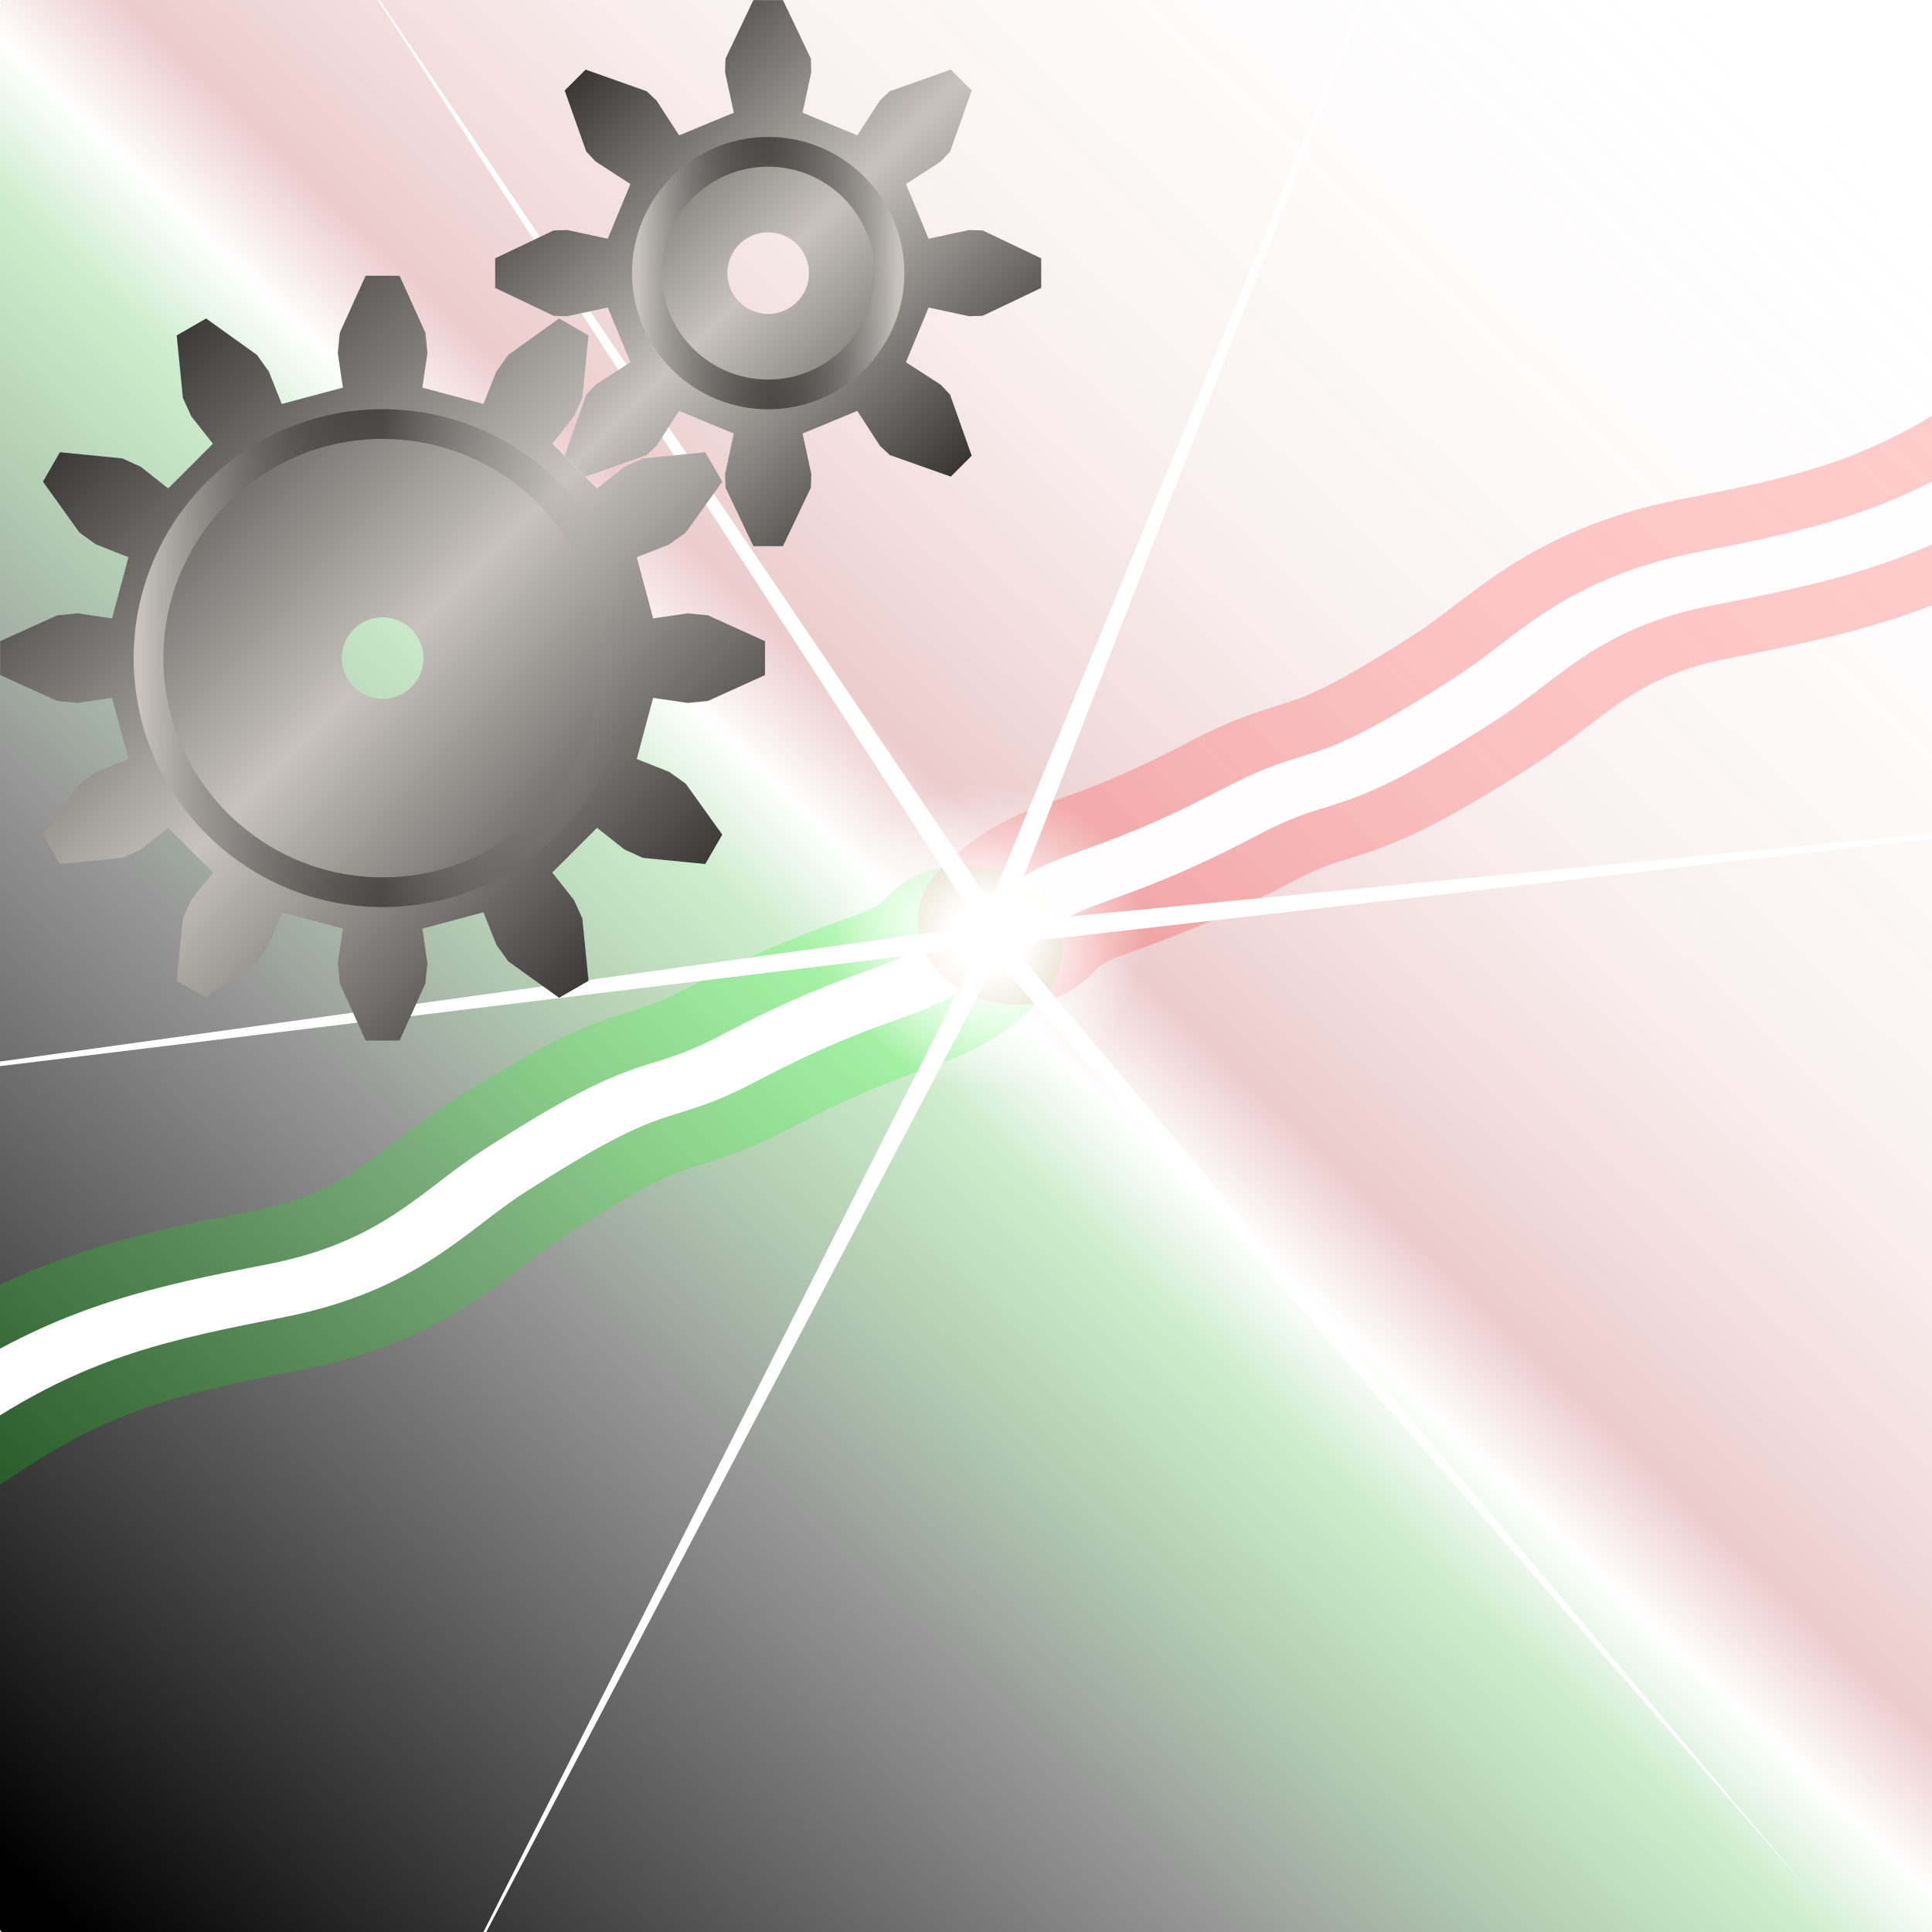 <?xml version="1.0" encoding="UTF-8" standalone="no"?>
<!-- Created with Inkscape (http://www.inkscape.org/) -->

<svg
   width="130mm"
   height="130mm"
   viewBox="0 0 130 130"
   version="1.1"
   id="svg1"
   inkscape:version="1.3 (0e150ed, 2023-07-21)"
   sodipodi:docname="mode_battle_setup.svg"
   xmlns:inkscape="http://www.inkscape.org/namespaces/inkscape"
   xmlns:sodipodi="http://sodipodi.sourceforge.net/DTD/sodipodi-0.dtd"
   xmlns:xlink="http://www.w3.org/1999/xlink"
   xmlns="http://www.w3.org/2000/svg"
   xmlns:svg="http://www.w3.org/2000/svg"
   xmlns:rdf="http://www.w3.org/1999/02/22-rdf-syntax-ns#"
   xmlns:cc="http://creativecommons.org/ns#"
   xmlns:dc="http://purl.org/dc/elements/1.1/">
  <title
     id="title1">Ir.wand battle mode setup</title>
  <sodipodi:namedview
     id="namedview1"
     pagecolor="#ffffff"
     bordercolor="#666666"
     borderopacity="1.0"
     inkscape:showpageshadow="2"
     inkscape:pageopacity="0.0"
     inkscape:pagecheckerboard="0"
     inkscape:deskcolor="#d1d1d1"
     inkscape:document-units="mm"
     inkscape:zoom="1.0280428"
     inkscape:cx="181.89904"
     inkscape:cy="126.45388"
     inkscape:window-width="1920"
     inkscape:window-height="1056"
     inkscape:window-x="1920"
     inkscape:window-y="0"
     inkscape:window-maximized="1"
     inkscape:current-layer="layer1" />
  <defs
     id="defs1">
    <linearGradient
       id="linearGradient58"
       inkscape:collect="always">
      <stop
         style="stop-color:#000000;stop-opacity:1;"
         offset="0"
         id="stop58" />
      <stop
         style="stop-color:#000000;stop-opacity:0.4;"
         offset="0.314"
         id="stop107" />
      <stop
         style="stop-color:#00a000;stop-opacity:0.2;"
         offset="0.468"
         id="stop60" />
      <stop
         style="stop-color:#ffffff;stop-opacity:0.2;"
         offset="0.513"
         id="stop106" />
      <stop
         style="stop-color:#a00000;stop-opacity:0.2;"
         offset="0.558"
         id="stop61" />
      <stop
         style="stop-color:#cf7f7f;stop-opacity:0.098;"
         offset="0.727"
         id="stop108" />
      <stop
         style="stop-color:#ffffff;stop-opacity:0;"
         offset="1"
         id="stop59" />
    </linearGradient>
    <filter
       style="color-interpolation-filters:sRGB"
       inkscape:label="Blur"
       id="filter106"
       x="-0.119"
       y="-0.2"
       width="1.239"
       height="1.4">
      <feGaussianBlur
         stdDeviation="2 2"
         result="blur"
         id="feGaussianBlur106" />
    </filter>
    <filter
       style="color-interpolation-filters:sRGB"
       inkscape:label="Drop Shadow"
       id="filter104"
       x="-0.059"
       y="-0.098"
       width="1.117"
       height="1.197">
      <feFlood
         result="flood"
         in="SourceGraphic"
         flood-opacity="1"
         flood-color="rgb(0,210,0)"
         id="feFlood103" />
      <feGaussianBlur
         result="blur"
         in="SourceGraphic"
         stdDeviation="1.5"
         id="feGaussianBlur103" />
      <feOffset
         result="offset"
         in="blur"
         dx="0"
         dy="0"
         id="feOffset103" />
      <feComposite
         result="comp1"
         operator="out"
         in="flood"
         in2="offset"
         id="feComposite103" />
      <feComposite
         result="comp2"
         operator="atop"
         in="comp1"
         in2="SourceGraphic"
         id="feComposite104" />
    </filter>
    <filter
       style="color-interpolation-filters:sRGB"
       inkscape:label="Blur"
       id="filter99"
       x="-0.119"
       y="-0.2"
       width="1.239"
       height="1.4">
      <feGaussianBlur
         stdDeviation="2 2"
         result="blur"
         id="feGaussianBlur99" />
    </filter>
    <filter
       style="color-interpolation-filters:sRGB"
       inkscape:label="Drop Shadow"
       id="filter70"
       x="-0.059"
       y="-0.098"
       width="1.117"
       height="1.197">
      <feFlood
         result="flood"
         in="SourceGraphic"
         flood-opacity="1"
         flood-color="rgb(210,0,0)"
         id="feFlood69" />
      <feGaussianBlur
         result="blur"
         in="SourceGraphic"
         stdDeviation="1.5"
         id="feGaussianBlur69" />
      <feOffset
         result="offset"
         in="blur"
         dx="0"
         dy="0"
         id="feOffset69" />
      <feComposite
         result="comp1"
         operator="out"
         in="flood"
         in2="offset"
         id="feComposite69" />
      <feComposite
         result="comp2"
         operator="atop"
         in="comp1"
         in2="SourceGraphic"
         id="feComposite70" />
    </filter>
    <filter
       style="color-interpolation-filters:sRGB"
       inkscape:label="Drop Shadow"
       id="filter98"
       x="-0.009"
       y="-0.009"
       width="1.017"
       height="1.018">
      <feFlood
         result="flood"
         in="SourceGraphic"
         flood-opacity="1"
         flood-color="rgb(210,0,0)"
         id="feFlood96" />
      <feGaussianBlur
         result="blur"
         in="SourceGraphic"
         stdDeviation="0.5"
         id="feGaussianBlur96" />
      <feOffset
         result="offset"
         in="blur"
         dx="0"
         dy="0"
         id="feOffset96" />
      <feComposite
         result="comp1"
         operator="out"
         in="flood"
         in2="offset"
         id="feComposite97" />
      <feComposite
         result="comp2"
         operator="atop"
         in="comp1"
         in2="SourceGraphic"
         id="feComposite98" />
    </filter>
    <linearGradient
       id="linearGradient80"
       inkscape:collect="always">
      <stop
         style="stop-color:#ffffff;stop-opacity:1;"
         offset="0.243"
         id="stop80" />
      <stop
         style="stop-color:#ffffff;stop-opacity:0;"
         offset="1"
         id="stop81" />
    </linearGradient>
    <inkscape:path-effect
       effect="fillet_chamfer"
       id="path-effect61"
       is_visible="true"
       lpeversion="1"
       nodesatellites_param="F,0,0,1,0,0,0,1 @ F,0,0,1,0,2.634,0,1 @ F,0,0,1,0,2.276,0,1 @ F,0,0,1,0,2.103,0,1 @ F,0,0,1,0,3.065,0,1 @ F,0,0,1,0,7.59,0,1 @ F,0,0,1,0,8.469,0,1 @ F,0,0,1,0,2.146,0,1 @ F,0,0,1,0,1.646,0,1 @ F,0,0,1,0,1.81,0,1 @ F,0,0,1,0,2.509,0,1 @ F,0,0,1,0,1.728,0,1 @ F,0,0,1,0,1.649,0,1 @ F,0,0,1,0,1.711,0,1 @ F,0,0,1,0,1.254,0,1 @ F,0,0,1,0,0,0,1 @ F,0,0,1,0,0,0,1 @ F,0,0,1,0,0,0,1 @ F,0,0,1,0,0,0,1 @ F,0,0,1,0,0,0,1 @ F,0,0,1,0,0,0,1 @ F,0,0,1,0,0,0,1 @ F,0,0,1,0,0,0,1 @ F,0,0,1,0,7.021,0,1 @ F,0,0,1,0,6.591,0,1 @ F,0,0,1,0,0,0,1 @ F,0,0,1,0,0,0,1 @ F,0,0,1,0,0,0,1"
       radius="0"
       unit="px"
       method="auto"
       mode="F"
       chamfer_steps="1"
       flexible="false"
       use_knot_distance="true"
       apply_no_radius="true"
       apply_with_radius="true"
       only_selected="false"
       hide_knots="false" />
    <inkscape:path-effect
       effect="fillet_chamfer"
       id="path-effect121"
       is_visible="true"
       lpeversion="1"
       nodesatellites_param="F,0,0,1,0,0,0,1 @ F,0,0,1,0,2.634,0,1 @ F,0,0,1,0,2.276,0,1 @ F,0,0,1,0,2.103,0,1 @ F,0,0,1,0,3.065,0,1 @ F,0,0,1,0,7.59,0,1 @ F,0,0,1,0,8.469,0,1 @ F,0,0,1,0,2.146,0,1 @ F,0,0,1,0,1.646,0,1 @ F,0,0,1,0,1.81,0,1 @ F,0,0,1,0,2.509,0,1 @ F,0,0,1,0,1.728,0,1 @ F,0,0,1,0,1.649,0,1 @ F,0,0,1,0,1.711,0,1 @ F,0,0,1,0,1.254,0,1 @ F,0,0,1,0,0,0,1 @ F,0,0,1,0,0,0,1 @ F,0,0,1,0,0,0,1 @ F,0,0,1,0,0,0,1 @ F,0,0,1,0,0,0,1 @ F,0,0,1,0,0,0,1 @ F,0,0,1,0,0,0,1 @ F,0,0,1,0,0,0,1 @ F,0,0,1,0,7.021,0,1 @ F,0,0,1,0,6.591,0,1 @ F,0,0,1,0,0,0,1 @ F,0,0,1,0,0,0,1 @ F,0,0,1,0,0,0,1"
       radius="0"
       unit="px"
       method="auto"
       mode="F"
       chamfer_steps="1"
       flexible="false"
       use_knot_distance="true"
       apply_no_radius="true"
       apply_with_radius="true"
       only_selected="false"
       hide_knots="false" />
    <clipPath
       clipPathUnits="userSpaceOnUse"
       id="clipPath50">
      <rect
         style="opacity:1;fill:#ffffff;fill-opacity:1;stroke:none;stroke-width:0.2;stroke-linecap:round;stroke-linejoin:round;stroke-dasharray:none;stroke-opacity:1"
         id="rect51"
         width="300"
         height="150"
         x="31.981"
         y="-6.048"
         rx="0.158"
         ry="0.206"
         transform="rotate(16.54)" />
    </clipPath>
    <linearGradient
       inkscape:collect="always"
       xlink:href="#linearGradient58"
       id="linearGradient59-9"
       x1="66.019"
       y1="175.83"
       x2="173.193"
       y2="-47.752"
       gradientUnits="userSpaceOnUse"
       gradientTransform="matrix(0.433,0,0,0.867,2.0376465e-5,9.2480469e-6)" />
    <filter
       style="color-interpolation-filters:sRGB"
       inkscape:label="Blur"
       id="filter106-5"
       x="-0.119"
       y="-0.2"
       width="1.239"
       height="1.4">
      <feGaussianBlur
         stdDeviation="2 2"
         result="blur"
         id="feGaussianBlur106-0" />
    </filter>
    <filter
       style="color-interpolation-filters:sRGB"
       inkscape:label="Drop Shadow"
       id="filter104-3"
       x="-0.059"
       y="-0.098"
       width="1.117"
       height="1.197">
      <feFlood
         result="flood"
         in="SourceGraphic"
         flood-opacity="1"
         flood-color="rgb(0,210,0)"
         id="feFlood103-6" />
      <feGaussianBlur
         result="blur"
         in="SourceGraphic"
         stdDeviation="1.5"
         id="feGaussianBlur103-1" />
      <feOffset
         result="offset"
         in="blur"
         dx="0"
         dy="0"
         id="feOffset103-0" />
      <feComposite
         result="comp1"
         operator="out"
         in="flood"
         in2="offset"
         id="feComposite103-6" />
      <feComposite
         result="comp2"
         operator="atop"
         in="comp1"
         in2="SourceGraphic"
         id="feComposite104-3" />
    </filter>
    <filter
       style="color-interpolation-filters:sRGB"
       inkscape:label="Blur"
       id="filter99-2"
       x="-0.119"
       y="-0.2"
       width="1.239"
       height="1.4">
      <feGaussianBlur
         stdDeviation="2 2"
         result="blur"
         id="feGaussianBlur99-0" />
    </filter>
    <filter
       style="color-interpolation-filters:sRGB"
       inkscape:label="Drop Shadow"
       id="filter70-6"
       x="-0.059"
       y="-0.098"
       width="1.117"
       height="1.197">
      <feFlood
         result="flood"
         in="SourceGraphic"
         flood-opacity="1"
         flood-color="rgb(210,0,0)"
         id="feFlood69-1" />
      <feGaussianBlur
         result="blur"
         in="SourceGraphic"
         stdDeviation="1.5"
         id="feGaussianBlur69-5" />
      <feOffset
         result="offset"
         in="blur"
         dx="0"
         dy="0"
         id="feOffset69-5" />
      <feComposite
         result="comp1"
         operator="out"
         in="flood"
         in2="offset"
         id="feComposite69-4" />
      <feComposite
         result="comp2"
         operator="atop"
         in="comp1"
         in2="SourceGraphic"
         id="feComposite70-7" />
    </filter>
    <filter
       style="color-interpolation-filters:sRGB"
       inkscape:label="Drop Shadow"
       id="filter98-6"
       x="-0.009"
       y="-0.009"
       width="1.017"
       height="1.018">
      <feFlood
         result="flood"
         in="SourceGraphic"
         flood-opacity="1"
         flood-color="rgb(210,0,0)"
         id="feFlood96-5" />
      <feGaussianBlur
         result="blur"
         in="SourceGraphic"
         stdDeviation="0.5"
         id="feGaussianBlur96-6" />
      <feOffset
         result="offset"
         in="blur"
         dx="0"
         dy="0"
         id="feOffset96-9" />
      <feComposite
         result="comp1"
         operator="out"
         in="flood"
         in2="offset"
         id="feComposite97-3" />
      <feComposite
         result="comp2"
         operator="atop"
         in="comp1"
         in2="SourceGraphic"
         id="feComposite98-7" />
    </filter>
    <filter
       style="color-interpolation-filters:sRGB"
       inkscape:label="Drop Shadow"
       id="filter96"
       x="-0.009"
       y="-0.009"
       width="1.017"
       height="1.018">
      <feFlood
         result="flood"
         in="SourceGraphic"
         flood-opacity="1"
         flood-color="rgb(0,210,0)"
         id="feFlood95" />
      <feGaussianBlur
         result="blur"
         in="SourceGraphic"
         stdDeviation="0.5"
         id="feGaussianBlur95" />
      <feOffset
         result="offset"
         in="blur"
         dx="0"
         dy="0"
         id="feOffset95" />
      <feComposite
         result="comp1"
         operator="out"
         in="flood"
         in2="offset"
         id="feComposite95" />
      <feComposite
         result="comp2"
         operator="atop"
         in="comp1"
         in2="SourceGraphic"
         id="feComposite96" />
    </filter>
    <radialGradient
       inkscape:collect="always"
       xlink:href="#linearGradient80"
       id="radialGradient81-4"
       cx="150"
       cy="75"
       fx="150"
       fy="75"
       r="5.894"
       gradientTransform="matrix(1.788,0,0,1.744,-183.711,120.649)"
       gradientUnits="userSpaceOnUse" />
    <inkscape:path-effect
       effect="fillet_chamfer"
       id="path-effect61-5"
       is_visible="true"
       lpeversion="1"
       nodesatellites_param="F,0,0,1,0,0,0,1 @ F,0,0,1,0,2.634,0,1 @ F,0,0,1,0,2.276,0,1 @ F,0,0,1,0,2.103,0,1 @ F,0,0,1,0,3.065,0,1 @ F,0,0,1,0,7.59,0,1 @ F,0,0,1,0,8.469,0,1 @ F,0,0,1,0,2.146,0,1 @ F,0,0,1,0,1.646,0,1 @ F,0,0,1,0,1.81,0,1 @ F,0,0,1,0,2.509,0,1 @ F,0,0,1,0,1.728,0,1 @ F,0,0,1,0,1.649,0,1 @ F,0,0,1,0,1.711,0,1 @ F,0,0,1,0,1.254,0,1 @ F,0,0,1,0,0,0,1 @ F,0,0,1,0,0,0,1 @ F,0,0,1,0,0,0,1 @ F,0,0,1,0,0,0,1 @ F,0,0,1,0,0,0,1 @ F,0,0,1,0,0,0,1 @ F,0,0,1,0,0,0,1 @ F,0,0,1,0,0,0,1 @ F,0,0,1,0,7.021,0,1 @ F,0,0,1,0,6.591,0,1 @ F,0,0,1,0,0,0,1 @ F,0,0,1,0,0,0,1 @ F,0,0,1,0,0,0,1"
       radius="0"
       unit="px"
       method="auto"
       mode="F"
       chamfer_steps="1"
       flexible="false"
       use_knot_distance="true"
       apply_no_radius="true"
       apply_with_radius="true"
       only_selected="false"
       hide_knots="false" />
    <inkscape:path-effect
       effect="fillet_chamfer"
       id="path-effect121-5"
       is_visible="true"
       lpeversion="1"
       nodesatellites_param="F,0,0,1,0,0,0,1 @ F,0,0,1,0,2.634,0,1 @ F,0,0,1,0,2.276,0,1 @ F,0,0,1,0,2.103,0,1 @ F,0,0,1,0,3.065,0,1 @ F,0,0,1,0,7.59,0,1 @ F,0,0,1,0,8.469,0,1 @ F,0,0,1,0,2.146,0,1 @ F,0,0,1,0,1.646,0,1 @ F,0,0,1,0,1.81,0,1 @ F,0,0,1,0,2.509,0,1 @ F,0,0,1,0,1.728,0,1 @ F,0,0,1,0,1.649,0,1 @ F,0,0,1,0,1.711,0,1 @ F,0,0,1,0,1.254,0,1 @ F,0,0,1,0,0,0,1 @ F,0,0,1,0,0,0,1 @ F,0,0,1,0,0,0,1 @ F,0,0,1,0,0,0,1 @ F,0,0,1,0,0,0,1 @ F,0,0,1,0,0,0,1 @ F,0,0,1,0,0,0,1 @ F,0,0,1,0,0,0,1 @ F,0,0,1,0,7.021,0,1 @ F,0,0,1,0,6.591,0,1 @ F,0,0,1,0,0,0,1 @ F,0,0,1,0,0,0,1 @ F,0,0,1,0,0,0,1"
       radius="0"
       unit="px"
       method="auto"
       mode="F"
       chamfer_steps="1"
       flexible="false"
       use_knot_distance="true"
       apply_no_radius="true"
       apply_with_radius="true"
       only_selected="false"
       hide_knots="false" />
    <clipPath
       clipPathUnits="userSpaceOnUse"
       id="clipPath50-7">
      <rect
         style="opacity:1;fill:#ffffff;fill-opacity:1;stroke:none;stroke-width:0.2;stroke-linecap:round;stroke-linejoin:round;stroke-dasharray:none;stroke-opacity:1"
         id="rect51-3"
         width="300"
         height="150"
         x="31.981"
         y="-6.048"
         rx="0.158"
         ry="0.206"
         transform="rotate(16.54)" />
    </clipPath>
    <clipPath
       clipPathUnits="userSpaceOnUse"
       id="clipPath5">
      <rect
         style="fill:#ffffff;fill-opacity:1;stroke:none;stroke-width:2;stroke-linecap:round;stroke-linejoin:round"
         id="rect6"
         width="130"
         height="130"
         x="17.956"
         y="188.476" />
    </clipPath>
    <clipPath
       clipPathUnits="userSpaceOnUse"
       id="clipPath6">
      <rect
         style="fill:#ffffff;fill-opacity:1;stroke:none;stroke-width:2;stroke-linecap:round;stroke-linejoin:round"
         id="rect7"
         width="130"
         height="130"
         x="17.956"
         y="188.476" />
    </clipPath>
    <clipPath
       clipPathUnits="userSpaceOnUse"
       id="clipPath7">
      <rect
         style="fill:#ffffff;fill-opacity:1;stroke:none;stroke-width:2;stroke-linecap:round;stroke-linejoin:round"
         id="rect8"
         width="130"
         height="130"
         x="17.956"
         y="188.476" />
    </clipPath>
    <clipPath
       clipPathUnits="userSpaceOnUse"
       id="clipPath8">
      <rect
         style="fill:#ffffff;fill-opacity:1;stroke:none;stroke-width:2;stroke-linecap:round;stroke-linejoin:round"
         id="rect9"
         width="130"
         height="130"
         x="0"
         y="0" />
    </clipPath>
    <linearGradient
       inkscape:collect="always"
       xlink:href="#linearGradient1"
       id="linearGradient2"
       x1="60.72"
       y1="104.259"
       x2="148.82"
       y2="192.003"
       gradientUnits="userSpaceOnUse" />
    <linearGradient
       id="linearGradient1"
       inkscape:collect="always">
      <stop
         style="stop-color:#000000;stop-opacity:1;"
         offset="0"
         id="stop3" />
      <stop
         style="stop-color:#c8c3be;stop-opacity:1;"
         offset="0.505"
         id="stop4" />
      <stop
         style="stop-color:#000000;stop-opacity:1;"
         offset="1"
         id="stop2" />
    </linearGradient>
    <clipPath
       clipPathUnits="userSpaceOnUse"
       id="clipPath4">
      <circle
         style="display:none;fill:none;fill-opacity:0.2;stroke:#000000;stroke-width:1;stroke-linecap:round;stroke-linejoin:round;stroke-dasharray:none;stroke-opacity:1"
         id="circle4"
         cx="104.835"
         cy="148.312"
         r="4.75"
         d="m 109.585,148.312 a 4.75,4.75 0 0 1 -4.75,4.75 4.75,4.75 0 0 1 -4.75,-4.75 4.75,4.75 0 0 1 4.75,-4.75 4.75,4.75 0 0 1 4.75,4.75 z" />
      <path
         id="lpe_path-effect4"
         style="fill:none;fill-opacity:0.2;stroke:#000000;stroke-width:1;stroke-linecap:round;stroke-linejoin:round;stroke-dasharray:none;stroke-opacity:1"
         class="powerclip"
         d="m 55.315,98.792 h 99.039 v 99.039 H 55.315 Z m 54.27,49.52 a 4.75,4.75 0 0 0 -4.75,-4.75 4.75,4.75 0 0 0 -4.75,4.75 4.75,4.75 0 0 0 4.75,4.75 4.75,4.75 0 0 0 4.75,-4.75 z" />
    </clipPath>
    <inkscape:path-effect
       effect="powerclip"
       id="path-effect4"
       is_visible="true"
       lpeversion="1"
       inverse="true"
       flatten="false"
       hide_clip="false"
       message="Utilise la règle de remplissage « fill-rule: evenodd » de la boîte de dialogue &lt;b&gt;Fond et contour&lt;/b&gt; en l'absence de résultat de mise à plat après une conversion en chemin." />
    <linearGradient
       inkscape:collect="always"
       xlink:href="#linearGradient4"
       id="linearGradient6"
       x1="76.585"
       y1="148.312"
       x2="133.085"
       y2="148.312"
       gradientUnits="userSpaceOnUse"
       gradientTransform="translate(-31.212,-5.015)" />
    <linearGradient
       id="linearGradient4"
       inkscape:collect="always">
      <stop
         style="stop-color:#c8c3be;stop-opacity:1;"
         offset="0"
         id="stop5" />
      <stop
         style="stop-color:#000000;stop-opacity:0.45;"
         offset="0.5"
         id="stop7" />
      <stop
         style="stop-color:#c8c3be;stop-opacity:0;"
         offset="1"
         id="stop6" />
    </linearGradient>
    <linearGradient
       inkscape:collect="always"
       xlink:href="#linearGradient11"
       id="linearGradient14"
       gradientUnits="userSpaceOnUse"
       x1="118.285"
       y1="72.067"
       x2="180.523"
       y2="135.172"
       gradientTransform="translate(-36.703,-22.025)" />
    <linearGradient
       id="linearGradient11"
       inkscape:collect="always">
      <stop
         style="stop-color:#000000;stop-opacity:1;"
         offset="0"
         id="stop12" />
      <stop
         style="stop-color:#c8c3be;stop-opacity:1;"
         offset="0.5"
         id="stop14" />
      <stop
         style="stop-color:#000000;stop-opacity:1;"
         offset="1"
         id="stop13" />
    </linearGradient>
    <clipPath
       clipPathUnits="userSpaceOnUse"
       id="clipPath16">
      <circle
         style="display:none;fill:none;fill-opacity:1;stroke:#000000;stroke-width:1;stroke-linecap:round;stroke-linejoin:round;stroke-dasharray:none;stroke-opacity:1"
         id="circle16"
         cx="113.174"
         cy="81.264"
         r="4.75"
         d="m 117.924,81.264 a 4.75,4.75 0 0 1 -4.75,4.75 4.75,4.75 0 0 1 -4.75,-4.75 4.75,4.75 0 0 1 4.75,-4.75 4.75,4.75 0 0 1 4.75,4.75 z" />
      <path
         id="lpe_path-effect16"
         style="fill:none;fill-opacity:1;stroke:#000000;stroke-width:1;stroke-linecap:round;stroke-linejoin:round;stroke-dasharray:none;stroke-opacity:1"
         class="powerclip"
         d="M 76.39,44.48 H 149.959 V 118.049 H 76.39 Z m 41.534,36.784 a 4.75,4.75 0 0 0 -4.75,-4.75 4.75,4.75 0 0 0 -4.75,4.75 4.75,4.75 0 0 0 4.75,4.75 4.75,4.75 0 0 0 4.75,-4.75 z" />
    </clipPath>
    <inkscape:path-effect
       effect="powerclip"
       id="path-effect16"
       is_visible="true"
       lpeversion="1"
       inverse="true"
       flatten="false"
       hide_clip="false"
       message="Utilise la règle de remplissage « fill-rule: evenodd » de la boîte de dialogue &lt;b&gt;Fond et contour&lt;/b&gt; en l'absence de résultat de mise à plat après une conversion en chemin." />
    <linearGradient
       inkscape:collect="always"
       xlink:href="#linearGradient16"
       id="linearGradient17"
       x1="98.053"
       y1="81.264"
       x2="128.296"
       y2="81.264"
       gradientUnits="userSpaceOnUse" />
    <linearGradient
       id="linearGradient16"
       inkscape:collect="always">
      <stop
         style="stop-color:#c8c3be;stop-opacity:1;"
         offset="0"
         id="stop16" />
      <stop
         style="stop-color:#000000;stop-opacity:0.498;"
         offset="0.5"
         id="stop18" />
      <stop
         style="stop-color:#c8c3be;stop-opacity:1;"
         offset="1"
         id="stop17" />
    </linearGradient>
  </defs>
  <g
     inkscape:label="Layer 1"
     inkscape:groupmode="layer"
     id="layer1">
    <g
       id="g5"
       clip-path="url(#clipPath8)">
      <rect
         style="fill:#ffffff;fill-opacity:1;stroke:none;stroke-width:2;stroke-linecap:round;stroke-linejoin:round"
         id="rect4"
         width="130"
         height="130"
         x="0"
         y="0" />
      <rect
         style="display:inline;fill:url(#linearGradient59-9);fill-opacity:1;stroke:none;stroke-width:4;stroke-linecap:round;stroke-linejoin:round;stroke-dasharray:none;stroke-opacity:0.971"
         id="rect58-8"
         width="130"
         height="130"
         x="1.4210855e-14"
         y="0"
         rx="0.158"
         ry="0.206"
         inkscape:label="background" />
    </g>
    <g
       id="g2"
       transform="translate(-17.956,-188.476)"
       clip-path="url(#clipPath7)">
      <path
         style="display:inline;fill:none;fill-opacity:0.2;stroke:#00ff00;stroke-width:15.652;stroke-linecap:round;stroke-linejoin:miter;stroke-dasharray:none;stroke-opacity:0.2;filter:url(#filter106-5)"
         d="m 41.688,110.574 c 3.839,-5.148 6.092,-3.44 17.729,-11.46 7.17,-4.942 6.072,-1.302 18.654,-11.836 4.778,-4 8.066,-9.511 18.018,-12.321 8.932,-2.521 15.712,-4.594 24.007,-11.521 7.149,-5.97 16.414,-14.811 27.311,-16.039"
         id="path106-1"
         sodipodi:nodetypes="cssssc"
         transform="matrix(-0.836,-0.034,0.028,-0.702,114.662,331.231)" />
      <path
         style="display:inline;fill:none;stroke:#ffffff;stroke-width:5.217;stroke-linecap:round;stroke-linejoin:miter;stroke-dasharray:none;stroke-opacity:1;filter:url(#filter104-3)"
         d="m 41.688,110.574 c 3.839,-5.148 6.092,-3.44 17.729,-11.46 7.17,-4.942 6.072,-1.302 18.654,-11.836 4.778,-4 8.066,-9.511 18.018,-12.321 8.932,-2.521 15.712,-4.594 24.007,-11.521 7.149,-5.97 16.414,-14.811 27.311,-16.039"
         id="path1-2"
         sodipodi:nodetypes="cssssc"
         transform="matrix(-0.836,-0.034,0.028,-0.702,114.662,331.231)" />
    </g>
    <g
       id="g3"
       transform="translate(-17.956,-188.476)"
       clip-path="url(#clipPath6)">
      <path
         style="fill:none;stroke:#ff0000;stroke-width:15.652;stroke-linecap:round;stroke-linejoin:miter;stroke-dasharray:none;stroke-opacity:0.2;filter:url(#filter99-2)"
         d="m 41.688,110.574 c 3.839,-5.148 6.092,-3.44 17.729,-11.46 7.17,-4.942 6.072,-1.302 18.654,-11.836 4.778,-4 8.066,-9.511 18.018,-12.321 8.932,-2.521 15.712,-4.594 24.007,-11.521 7.149,-5.97 16.414,-14.811 27.311,-16.039"
         id="path98-9"
         sodipodi:nodetypes="cssssc"
         transform="matrix(0.836,0.034,-0.028,0.702,54.501,171.519)" />
      <path
         style="display:inline;fill:none;stroke:#ffffff;stroke-width:5.217;stroke-linecap:round;stroke-linejoin:miter;stroke-dasharray:none;stroke-opacity:0.971;filter:url(#filter70-6)"
         d="m 41.688,110.574 c 3.839,-5.148 6.092,-3.44 17.729,-11.46 7.17,-4.942 6.072,-1.302 18.654,-11.836 4.778,-4 8.066,-9.511 18.018,-12.321 8.932,-2.521 15.712,-4.594 24.007,-11.521 7.149,-5.97 16.414,-14.811 27.311,-16.039"
         id="path61-3"
         sodipodi:nodetypes="cssssc"
         transform="matrix(0.836,0.034,-0.028,0.702,54.501,171.519)" />
    </g>
    <g
       id="g4"
       transform="translate(-17.956,-188.476)"
       clip-path="url(#clipPath5)">
      <path
         sodipodi:type="star"
         style="display:inline;fill:#ffffff;fill-opacity:1;stroke:none;stroke-width:3.926;stroke-linecap:round;stroke-linejoin:round;stroke-dasharray:none;stroke-opacity:0.971;filter:url(#filter98-6)"
         id="path76-9"
         inkscape:flatsided="false"
         sodipodi:sides="3"
         sodipodi:cx="81.30442"
         sodipodi:cy="51.85339"
         sodipodi:r1="81.951935"
         sodipodi:r2="0.81951934"
         sodipodi:arg1="-1.4365908"
         sodipodi:arg2="-0.38939325"
         inkscape:rounded="0"
         inkscape:randomized="0"
         d="M 92.27,-29.362 82.063,51.542 146.156,101.957 81.195,52.666 5.487,82.965 80.656,51.352 Z"
         transform="matrix(1.025,0.247,-0.231,0.957,13.141,181.695)"
         inkscape:transform-center-x="-1.4025155e-06" />
      <path
         sodipodi:type="star"
         style="display:inline;fill:#ffffff;fill-opacity:1;stroke:none;stroke-width:3.926;stroke-linecap:round;stroke-linejoin:round;stroke-dasharray:none;stroke-opacity:0.971;filter:url(#filter96)"
         id="path77"
         inkscape:flatsided="false"
         sodipodi:sides="3"
         sodipodi:cx="81.30442"
         sodipodi:cy="51.85339"
         sodipodi:r1="81.951935"
         sodipodi:r2="0.81951934"
         sodipodi:arg1="-1.4365908"
         sodipodi:arg2="-0.38939325"
         inkscape:rounded="0"
         inkscape:randomized="0"
         d="M 92.27,-29.362 82.063,51.542 146.156,101.957 81.195,52.666 5.487,82.965 80.656,51.352 Z"
         inkscape:transform-center-x="-32.664745"
         transform="matrix(0.786,-0.703,0.656,0.734,-12.783,270.429)"
         inkscape:transform-center-y="-4.8174282" />
      <ellipse
         style="display:inline;fill:url(#radialGradient81-4);stroke:none;stroke-width:4;stroke-linecap:round;stroke-linejoin:round;stroke-dasharray:none;stroke-opacity:0.971"
         id="path75-0"
         cx="84.503"
         cy="251.428"
         rx="10.539"
         ry="10.277" />
    </g>
    <g
       id="g3-5"
       transform="matrix(0.578,0,0,0.578,-16.81,-38.541)"
       style="stroke-width:1.731"
       inkscape:label="gears">
      <g
         id="g2-0"
         style="stroke-width:1.731">
        <path
           style="fill:url(#linearGradient2);fill-opacity:1;stroke:none;stroke-width:0.865;stroke-dasharray:none"
           d="m 136.328,143.687 4.02,-0.59 2.358,0.229 6.649,3.01 v 3.951 l -6.649,3.01 -2.358,0.229 -4.02,-0.59 -1.907,7.117 3.776,1.498 1.927,1.377 4.253,5.931 -1.976,3.422 -7.263,-0.718 -2.156,-0.98 -3.186,-2.521 -5.21,5.21 2.521,3.186 0.98,2.156 0.718,7.263 -3.422,1.976 -5.931,-4.253 -1.377,-1.927 -1.498,-3.776 -7.117,1.907 0.59,4.02 -0.229,2.358 -3.01,6.649 h -3.951 l -3.01,-6.649 -0.229,-2.358 0.59,-4.02 -7.117,-1.907 -1.498,3.776 -1.377,1.927 -5.931,4.253 -3.422,-1.976 0.718,-7.263 0.98,-2.156 2.521,-3.186 -5.21,-5.21 -3.186,2.521 -2.156,0.98 -7.263,0.718 -1.976,-3.422 4.253,-5.931 1.927,-1.377 3.776,-1.498 -1.907,-7.117 -4.02,0.59 -2.358,-0.229 -6.649,-3.01 v -3.951 l 6.649,-3.01 2.358,-0.229 4.02,0.59 1.907,-7.117 -3.776,-1.498 -1.927,-1.377 -4.253,-5.931 1.976,-3.422 7.263,0.718 2.156,0.98 3.186,2.521 5.21,-5.21 -2.521,-3.186 -0.98,-2.156 -0.718,-7.263 3.422,-1.976 5.931,4.253 1.377,1.927 1.498,3.776 7.117,-1.907 -0.59,-4.02 0.229,-2.358 3.01,-6.649 h 3.951 l 3.01,6.649 0.229,2.358 -0.59,4.02 7.117,1.907 1.498,-3.776 1.377,-1.927 5.931,-4.253 3.422,1.976 -0.718,7.263 -0.98,2.156 -2.521,3.186 5.21,5.21 3.186,-2.521 2.156,-0.98 7.263,-0.718 1.976,3.422 -4.253,5.931 -1.927,1.377 -3.776,1.498 z"
           id="path2"
           clip-path="url(#clipPath4)"
           inkscape:path-effect="#path-effect4"
           inkscape:original-d="m 136.3282,143.68734 4.0196,-0.59025 2.3576,0.22918 6.6492,3.01 v 3.95146 l -6.6492,3.01 -2.3576,0.22918 -4.0196,-0.59025 -1.9069,7.11694 3.7761,1.4985 1.9272,1.3773 4.2533,5.9313 -1.9757,3.4221 -7.2633,-0.7178 -2.1564,-0.9804 -3.1859,-2.5209 -5.2099,5.2099 2.5209,3.1859 0.9804,2.1564 0.7178,7.2633 -3.4221,1.9757 -5.9313,-4.2533 -1.3773,-1.9272 -1.4985,-3.7761 -7.11694,1.9069 0.59025,4.0196 -0.22918,2.3576 -3.01,6.6492 h -3.95146 l -3.01,-6.6492 -0.22918,-2.3576 0.59025,-4.0196 -7.11694,-1.9069 -1.4985,3.7761 -1.3773,1.9272 -5.9313,4.2533 -3.4221,-1.9757 0.7178,-7.2633 0.9804,-2.1564 2.5209,-3.1859 -5.2099,-5.2099 -3.1859,2.5209 -2.1564,0.9804 -7.2633,0.7178 -1.9757,-3.4221 4.2533,-5.9313 1.9272,-1.3773 3.7761,-1.4985 -1.9069,-7.11694 -4.0196,0.59025 -2.3576,-0.22918 -6.6492,-3.01 v -3.95146 l 6.6492,-3.01 2.3576,-0.22918 4.0196,0.59025 1.9069,-7.11694 -3.7761,-1.4985 -1.9272,-1.3773 -4.2533,-5.9313 1.9757,-3.4221 7.2633,0.7178 2.1564,0.9804 3.1859,2.5209 5.2099,-5.2099 -2.5209,-3.1859 -0.9804,-2.1564 -0.7178,-7.2633 3.4221,-1.9757 5.9313,4.2533 1.3773,1.9272 1.4985,3.7761 7.11694,-1.9069 -0.59025,-4.0196 0.22918,-2.3576 3.01,-6.6492 h 3.95146 l 3.01,6.6492 0.22918,2.3576 -0.59025,4.0196 7.11694,1.9069 1.4985,-3.7761 1.3773,-1.9272 5.9313,-4.2533 3.4221,1.9757 -0.7178,7.2633 -0.9804,2.1564 -2.5209,3.1859 5.2099,5.2099 3.1859,-2.5209 2.1564,-0.9804 7.2633,-0.7178 1.9757,3.4221 -4.2533,5.9313 -1.9272,1.3773 -3.7761,1.4985 z"
           transform="translate(-31.212,-5.015)" />
        <circle
           style="fill:none;fill-opacity:0.2;stroke:url(#linearGradient6);stroke-width:3.462;stroke-linecap:round;stroke-linejoin:round;stroke-dasharray:none;stroke-opacity:1"
           id="path11"
           r="27.25"
           cy="143.297"
           cx="73.623" />
      </g>
      <g
         id="g22"
         transform="translate(5.336,17.211)"
         style="stroke-width:1.731">
        <path
           style="fill:url(#linearGradient14);fill-opacity:1;stroke:none;stroke-width:0.865;stroke-dasharray:none"
           d="m 131.848,77.26 4.723,-1.013 1.578,0.05 6.809,3.246 v 3.444 l -6.809,3.246 -1.578,0.05 -4.723,-1.013 -2.638,6.368 4.056,2.623 1.081,1.151 2.519,7.11 -2.435,2.435 -7.11,-2.519 -1.151,-1.081 -2.623,-4.056 -6.368,2.638 1.013,4.723 -0.05,1.578 -3.246,6.809 h -3.444 l -3.246,-6.809 -0.05,-1.578 1.013,-4.723 -6.368,-2.638 -2.623,4.056 -1.151,1.081 -7.11,2.519 -2.435,-2.435 2.519,-7.11 1.081,-1.151 4.056,-2.623 -2.638,-6.368 -4.723,1.013 -1.578,-0.05 -6.809,-3.246 v -3.444 l 6.809,-3.246 1.578,-0.05 4.723,1.013 2.638,-6.368 -4.056,-2.623 -1.081,-1.151 -2.519,-7.11 2.435,-2.435 7.11,2.519 1.151,1.081 2.623,4.056 6.368,-2.638 -1.013,-4.723 0.05,-1.578 3.246,-6.809 h 3.444 l 3.246,6.809 0.05,1.578 -1.013,4.723 6.368,2.638 2.623,-4.056 1.151,-1.081 7.11,-2.519 2.435,2.435 -2.519,7.11 -1.081,1.151 -4.056,2.623 z"
           id="path17"
           clip-path="url(#clipPath16)"
           inkscape:path-effect="#path-effect16"
           inkscape:original-d="m 131.84829,77.259581 4.7231,-1.01288 1.5784,0.04966 6.8089,3.24589 v 3.44408 l -6.8089,3.24589 -1.5784,0.0497 -4.7231,-1.01288 -2.6377,6.36809 4.0559,2.6235 1.081,1.1512 2.5194,7.109799 -2.4353,2.4353 -7.1098,-2.5194 -1.1512,-1.081 -2.6235,-4.055899 -6.36809,2.6377 1.01288,4.723099 -0.0497,1.5784 -3.24589,6.8089 h -3.44408 l -3.24589,-6.8089 -0.0497,-1.5784 1.01288,-4.723099 -6.36809,-2.6377 -2.6235,4.055899 -1.151204,1.081 -7.1098,2.5194 -2.4353,-2.4353 2.5194,-7.109799 1.081,-1.1512 4.0559,-2.6235 -2.6377,-6.36809 -4.7231,1.01288 -1.5784,-0.0497 -6.8089,-3.24589 v -3.44408 l 6.8089,-3.24589 1.5784,-0.04966 4.7231,1.01288 2.6377,-6.36809 -4.0559,-2.6235 -1.081,-1.1512 -2.5194,-7.1098 2.4353,-2.4353 7.1098,2.5194 1.151204,1.081 2.6235,4.0559 6.36809,-2.6377 -1.01288,-4.7231 0.0497,-1.5784 3.24589,-6.8089 h 3.44408 l 3.24589,6.8089 0.0497,1.5784 -1.01288,4.7231 6.36809,2.6377 2.6235,-4.0559 1.1512,-1.081 7.1098,-2.5194 2.4353,2.4353 -2.5194,7.1098 -1.081,1.1512 -4.0559,2.6235 z" />
        <circle
           style="fill:none;fill-opacity:1;stroke:url(#linearGradient17);stroke-width:3.462;stroke-linecap:round;stroke-linejoin:round;stroke-dasharray:none;stroke-opacity:1"
           id="circle17"
           cx="113.174"
           cy="81.264"
           r="14.122" />
      </g>
    </g>
  </g>
</svg>
